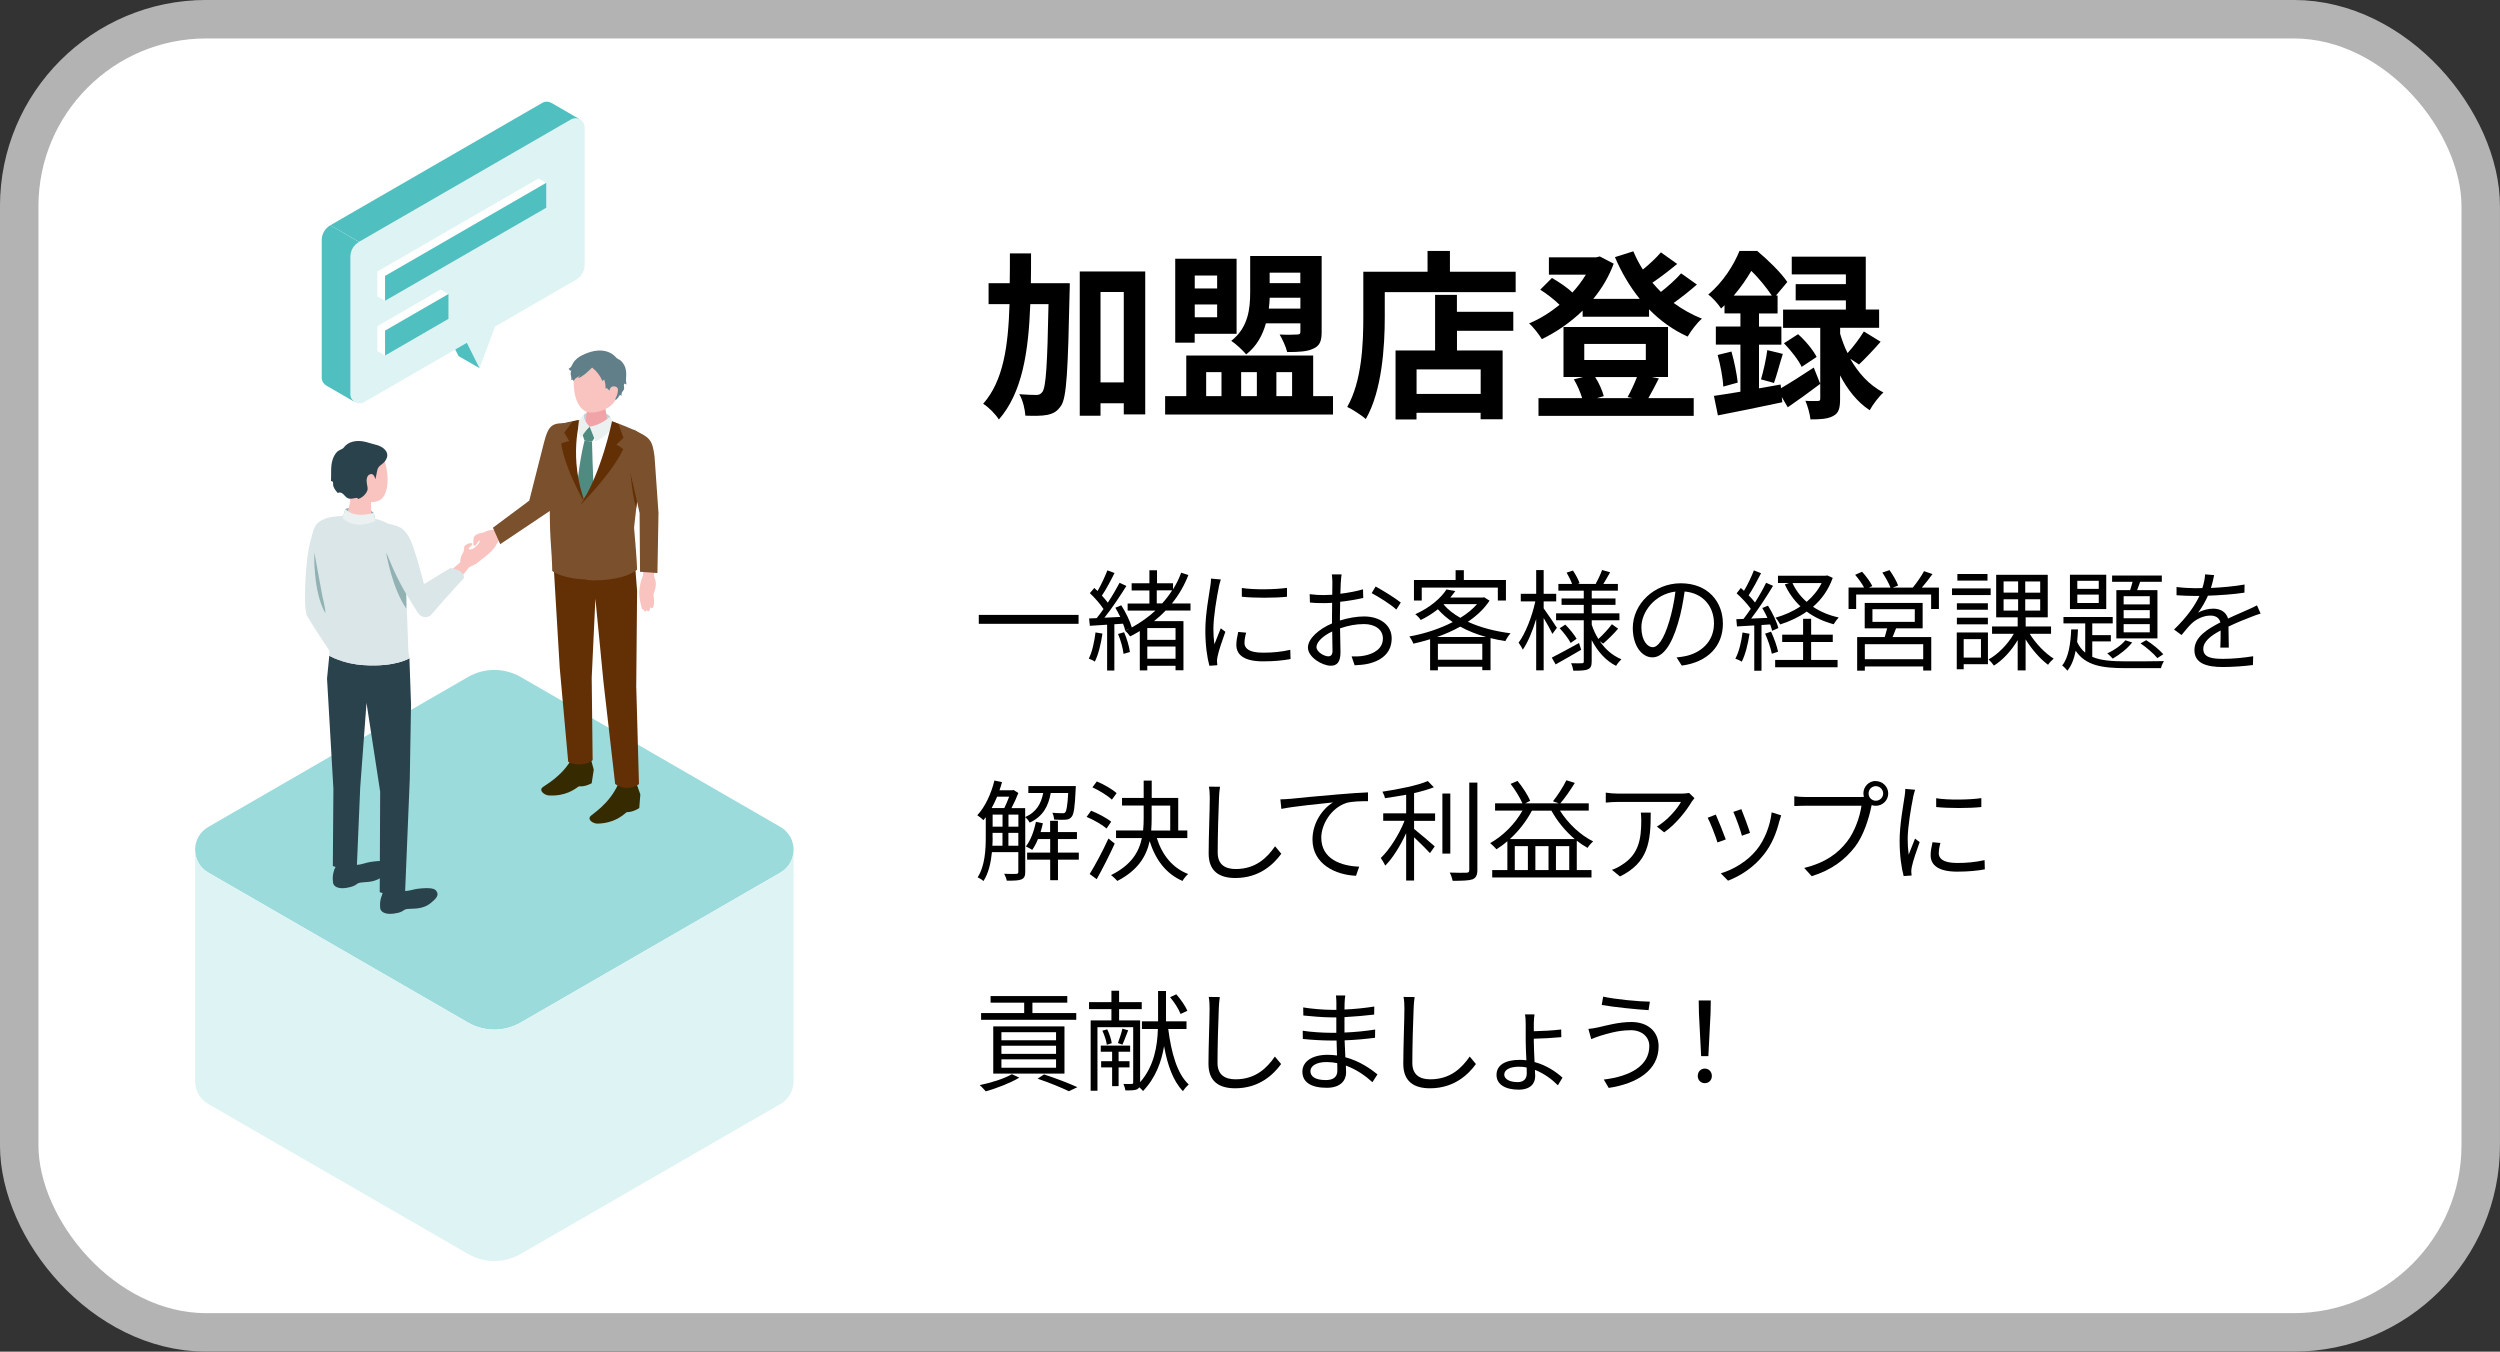 <svg xmlns="http://www.w3.org/2000/svg" id="_&#x30EC;&#x30A4;&#x30E4;&#x30FC;_2" data-name="&#x30EC;&#x30A4;&#x30E4;&#x30FC;_2" viewBox="0 0 400.88 216.74"><rect x="0" y="0" width="400.88" height="216.74" fill="#333333" stroke="none"/><defs><style>      .cls-1 {        fill: #def3f3;      }      .cls-2 {        fill: #362b00;      }      .cls-3 {        fill: #ebf1f1;      }      .cls-4 {        fill: #f9c3c0;      }      .cls-5 {        stroke: #b3b3b3;        stroke-miterlimit: 10;        stroke-width: 6.17px;      }      .cls-5, .cls-6 {        fill: #fff;      }      .cls-7 {        fill: #dae6e7;      }      .cls-8 {        fill: #7b502c;      }      .cls-9 {        fill: #91b1b3;      }      .cls-10 {        fill: #4fbfc0;      }      .cls-11 {        fill: #bfd4d5;      }      .cls-12 {        fill: #617f88;      }      .cls-13 {        fill: #f0a4a8;      }      .cls-14 {        fill: #508b82;      }      .cls-15 {        fill: #9cdbdc;      }      .cls-16 {        fill: #2a424b;      }      .cls-17 {        fill: #633006;      }    </style></defs><g id="_&#x30EC;&#x30A4;&#x30E4;&#x30FC;_1-2" data-name="&#x30EC;&#x30A4;&#x30E4;&#x30FC;_1"><rect class="cls-5" x="3.08" y="3.08" width="394.71" height="210.57" rx="30" ry="30"></rect><g><path d="M171.54,45.4s0,1.13-.03,1.56c-.26,12.33-.46,16.76-1.36,18.09-.67.98-1.27,1.27-2.23,1.48-.84.17-2.14.17-3.5.12-.06-.96-.38-2.46-.98-3.44,1.16.09,2.2.12,2.75.12.43,0,.69-.12.98-.52.55-.78.78-4.37.96-14.04h-2.92c-.29,7.73-1.3,14.21-5.04,18.5-.52-.84-1.65-2-2.52-2.52,3.24-3.68,4.02-9.21,4.23-15.98h-3.36v-3.36h3.39c.03-1.53.03-3.13.03-4.78h3.39c0,1.62,0,3.21-.03,4.78h6.25ZM183.64,43.52v22.93h-3.44v-1.79h-3.73v2h-3.33v-23.13h10.51ZM180.2,61.32v-14.5h-3.73v14.5h3.73Z"></path><path d="M213.75,63.52v2.95h-26.92v-2.95h3.39v-6.51h20.35v6.51h3.18ZM191.58,54.95h-3.13v-13.46h9.84v12.04h-6.72v1.42ZM191.58,44.18v2.08h3.59v-2.08h-3.59ZM195.17,50.87v-2.05h-3.59v2.05h3.59ZM193.41,63.52h2.46v-3.85h-2.46v3.85ZM202.99,51.85c-.52,1.85-1.45,3.65-3.16,4.98-.49-.61-1.74-1.77-2.4-2.17,2.75-2.14,3.04-5.21,3.04-7.79v-5.82h11.46v12.16c0,1.48-.29,2.23-1.33,2.69-.98.49-2.37.55-4.2.55-.2-.87-.78-2.08-1.21-2.81,1.16.06,2.43.03,2.81,0,.41,0,.52-.12.52-.46v-1.33h-5.53ZM199.02,59.67v3.85h2.52v-3.85h-2.52ZM208.52,49.48v-1.74h-4.92c-.03.55-.06,1.16-.14,1.74h5.07ZM203.59,43.72v1.68h4.92v-1.68h-4.92ZM204.67,59.67v3.85h2.52v-3.85h-2.52Z"></path><path d="M243.04,43.57v3.27h-20.99v4.02c0,4.66-.43,11.81-3.04,16.33-.64-.58-2.17-1.56-2.98-1.94,2.37-4.14,2.58-10.22,2.58-14.39v-7.29h10.3v-3.33h3.59v3.33h10.54ZM233.63,50h9.03v3.04h-9.03v3.16h7.32v11.03h-3.53v-1.04h-10.28v1.07h-3.36v-11.06h6.34v-8.92h3.5v2.72ZM237.43,59.23h-10.28v3.94h10.28v-3.94Z"></path><path d="M272.1,45.63c-1.16,1.01-2.49,2.08-3.73,2.95,1.39,1.01,2.92,1.88,4.54,2.52-.78.64-1.77,1.97-2.29,2.87-2.32-1.04-4.4-2.55-6.19-4.37v1.19h-10.65v-.98c-1.97,1.91-4.23,3.45-6.54,4.57-.46-.75-1.36-1.94-2.05-2.52,1.68-.69,3.36-1.74,4.89-2.98-.81-.81-2.05-1.77-3.1-2.43l1.88-1.88c1.1.64,2.46,1.53,3.27,2.34.84-.9,1.56-1.88,2.17-2.87h-5.93v-2.78h7.58l.58-.14,2.23,1.16c-.78,2.11-1.91,3.99-3.27,5.64h7.44c-1.59-1.97-2.92-4.23-3.97-6.69l2.95-.93c.43,1.01.93,2,1.53,2.92,1.07-.87,2.14-1.88,2.89-2.75l2.61,1.85c-1.25,1.04-2.69,2.14-3.97,3.01.43.52.9,1.01,1.36,1.48,1.19-.93,2.43-2.05,3.24-2.98l2.52,1.79ZM266,60.68c-.61,1.19-1.19,2.32-1.68,3.16h7.27v2.84h-24.89v-2.84h7c-.29-.96-.78-2.11-1.33-3.01l1.5-.38h-3.16v-8.02h16.76v8.02h-2.61l1.13.23ZM254.04,57.73h9.87v-2.58h-9.87v2.58ZM255.78,60.45c.64.98,1.16,2.2,1.39,3.07l-1.1.32h5.7l-.78-.17c.49-.87,1.1-2.17,1.5-3.21h-6.72Z"></path><path d="M285.6,62.24c1.45-.84,3.36-2.06,5.24-3.3l1.04,2.61c-1.71,1.3-3.56,2.63-5.21,3.76l-.96-1.65.09.84c-3.59.75-7.41,1.56-10.33,2.11l-.64-3.13c1.22-.17,2.66-.41,4.25-.67v-7.55h-3.94v-2.9h3.94v-2.11h-2.55v-1.3c-.17.17-.38.35-.55.52-.43-.67-1.39-1.79-2.06-2.23,2.43-2.05,4.11-4.78,5.01-7h2.84c1.71,1.42,3.82,3.47,4.83,4.98l-1.82,2.17h.26v2.87h-2.98v2.11h3.59v2.9h-3.59v7l3.47-.61.06.58ZM277.64,56.37c.46,1.59.87,3.65,1.01,4.98l-2.32.64c-.06-1.39-.46-3.47-.9-5.07l2.2-.55ZM284.12,47.4c-.81-1.19-2.08-2.81-3.3-3.96-.72,1.24-1.65,2.6-2.81,3.96h6.11ZM282.38,60.83c.38-1.27.84-3.33,1.01-4.69l2.49.61c-.52,1.62-.98,3.47-1.42,4.66l-2.08-.58ZM296.71,57.56c1.21,2.14,2.95,4.17,5.3,5.38-.7.61-1.71,1.94-2.2,2.84-2.05-1.33-3.62-3.42-4.75-5.59v3.79c0,1.45-.2,2.26-1.1,2.72-.9.49-2.03.55-3.65.55-.09-.87-.43-2.08-.81-2.98.81.06,1.68.03,1.97.03.32,0,.41-.09.41-.38v-11.35h-5.96v-2.92h10.07v-1.48h-8.05v-2.61h8.05v-1.56h-8.68v-2.84h11.87v8.48h2.14v2.92h-6.25v.96c.29.98.67,2.06,1.19,3.1.9-.98,1.97-2.4,2.61-3.47l2.69,1.65c-1.16,1.33-2.46,2.69-3.47,3.65l-1.36-.9ZM288.32,53.59c1.16,1.01,2.43,2.55,2.98,3.65l-2.4,1.59c-.49-1.07-1.74-2.66-2.84-3.79l2.26-1.45Z"></path></g><g><path d="M172.95,98.6v1.43h-16v-1.43h16Z"></path><path d="M176.78,101.61c-.25,1.66-.65,3.35-1.22,4.48-.19-.16-.72-.39-.97-.48.55-1.08.88-2.66,1.08-4.2l1.11.19ZM186.92,97.89c-.56.6-1.2,1.18-1.87,1.71h4.72v7.88h-1.27v-.72h-4.53v.74h-1.2v-6.31c-.49.3-1.02.58-1.55.86-.18-.26-.53-.71-.81-.9.28-.14.55-.26.81-.42l-.79.37c-.07-.32-.19-.69-.35-1.09l-1.39.09v7.42h-1.16v-7.35l-2.77.18-.12-1.18,1.22-.05c.35-.44.72-.93,1.09-1.46-.51-.79-1.39-1.8-2.19-2.55l.71-.83c.18.16.35.32.53.49.58-1,1.2-2.34,1.57-3.31l1.15.42c-.6,1.22-1.36,2.64-2.03,3.63.37.39.69.78.95,1.13.72-1.09,1.39-2.24,1.89-3.19l1.09.51c-1,1.6-2.33,3.6-3.52,5.09l2.54-.12c-.25-.51-.51-1.02-.79-1.48l.95-.39c.72,1.13,1.43,2.61,1.69,3.56,1.41-.79,2.68-1.69,3.79-2.71h-4.46v-1.13h3.49v-2.1h-2.85v-1.15h2.85v-2.08h1.22v2.08h2.57v.97c.53-.85.97-1.73,1.3-2.66l1.16.37c-.65,1.67-1.53,3.19-2.64,4.56h2.98v1.13h-3.97ZM180.25,101.38c.44,1,.83,2.31.93,3.17l-1.02.3c-.09-.85-.44-2.18-.88-3.19l.97-.28ZM188.5,100.71h-4.53v1.89h4.53v-1.89ZM188.5,105.63v-1.96h-4.53v1.96h4.53ZM185.5,96.76h.86c.6-.67,1.13-1.36,1.6-2.1h-2.47v2.1Z"></path><path d="M195.45,94.1c-.33,1.62-.88,4.78-.88,6.75,0,.86.05,1.6.16,2.47.3-.79.72-1.85,1.02-2.57l.74.56c-.46,1.25-1.09,3.12-1.25,3.95-.05.26-.11.6-.09.79.02.19.04.44.05.62l-1.27.09c-.35-1.25-.65-3.28-.65-5.66,0-2.59.58-5.6.79-7.07.07-.41.12-.86.12-1.25l1.57.14c-.09.3-.25.86-.32,1.18ZM199.55,103.07c0,.81.58,1.59,2.98,1.59,1.59,0,2.94-.14,4.37-.46l.04,1.48c-1.11.21-2.59.37-4.41.37-2.96,0-4.28-.99-4.28-2.64,0-.6.11-1.22.3-2.08l1.27.12c-.18.65-.26,1.15-.26,1.62ZM206.37,94.26v1.43c-1.89.21-5.3.21-7.24,0v-1.41c1.92.32,5.48.25,7.24-.02Z"></path><path d="M215,93.31c-.02.42-.05,1.11-.07,1.9,1.29-.16,2.63-.41,3.63-.71l.04,1.38c-1.04.25-2.42.48-3.7.62-.02.83-.04,1.67-.04,2.38v.62c1.34-.42,2.71-.65,3.88-.65,2.57,0,4.42,1.39,4.42,3.51s-1.34,3.49-3.75,4.07c-.79.18-1.57.21-2.19.25l-.49-1.43c.65.02,1.41.02,2.06-.12,1.55-.3,2.96-1.13,2.96-2.75,0-1.5-1.36-2.31-3.03-2.31-1.32,0-2.57.25-3.84.69.04,1.5.07,3.07.07,3.82,0,1.64-.6,2.17-1.55,2.17-1.38,0-3.67-1.36-3.67-2.92,0-1.46,1.83-3,3.86-3.86v-1c0-.71,0-1.53.02-2.31-.49.04-.93.05-1.3.05-1,0-1.66-.02-2.26-.09l-.04-1.34c.97.12,1.6.14,2.26.14.41,0,.86-.02,1.36-.05,0-.92.02-1.69.02-2.01,0-.35-.04-.95-.09-1.25h1.57c-.05.32-.11.81-.12,1.22ZM213.02,105.24c.41,0,.65-.28.65-.86,0-.63-.04-1.83-.05-3.12-1.45.67-2.52,1.69-2.52,2.49s1.23,1.5,1.92,1.5ZM224.62,96.62l-.72,1.13c-.86-.83-2.82-2.04-3.95-2.64l.63-1.06c1.25.67,3.17,1.87,4.04,2.57Z"></path><path d="M238.85,96.32c-.85,1.3-2.06,2.43-3.47,3.38,1.97.92,4.35,1.53,6.84,1.85-.3.32-.65.86-.83,1.25-.81-.12-1.6-.28-2.38-.48v5.15h-1.32v-.56h-7.12v.58h-1.25v-4.99c-.9.28-1.8.51-2.68.71-.12-.33-.41-.86-.65-1.15,2.36-.42,4.85-1.22,6.96-2.31-.9-.6-1.71-1.29-2.38-2.06-.79.63-1.71,1.22-2.75,1.73-.19-.3-.58-.72-.88-.93,2.42-1.08,4.12-2.61,5.01-3.97l1.41.26c-.25.35-.51.71-.81,1.04h5.2l.23-.05.88.55ZM227.98,96.3h-1.25v-3.3h6.68v-1.57h1.32v1.57h6.75v3.3h-1.3v-2.08h-12.2v2.08ZM238.29,102.14c-1.5-.42-2.89-.97-4.14-1.66-1.16.65-2.42,1.2-3.7,1.66h7.84ZM237.69,105.79v-2.56h-7.12v2.56h7.12ZM231.49,96.94c.69.81,1.6,1.52,2.68,2.13,1.06-.65,1.97-1.39,2.68-2.2h-5.3l-.05.07Z"></path><path d="M248.92,101.64c-.25-.56-.86-1.66-1.39-2.54v8.39h-1.2v-8.23c-.58,1.92-1.34,3.77-2.15,4.92-.14-.33-.46-.83-.67-1.13,1.09-1.46,2.17-4.21,2.68-6.61h-2.33v-1.22h2.47v-3.81h1.2v3.81h2.01v1.22h-2.01v1.11c.49.65,1.82,2.64,2.12,3.12l-.72.97ZM253.56,104.18c-1.41.83-2.91,1.69-4.11,2.36l-.62-1.09c1.11-.56,2.77-1.46,4.37-2.34l.35,1.08ZM256.5,102.77c.88,1.32,2.06,2.36,3.49,2.94-.26.25-.65.72-.85,1.06-1.66-.83-2.96-2.31-3.91-4.12v3.4c0,.71-.14,1.06-.6,1.27s-1.25.23-2.34.23c-.05-.33-.19-.88-.37-1.2.78.02,1.53.02,1.76,0,.23,0,.28-.07.28-.3v-6.59h-4.44v-1.11h4.44v-1.36h-3.56v-1.02h3.56v-1.25h-4.07v-1.08h2.2c-.19-.55-.56-1.25-.88-1.82l1.02-.33c.42.62.88,1.48,1.06,2.03l-.32.12h3.07l-.16-.05c.35-.6.79-1.55,1.02-2.19l1.29.37c-.37.65-.76,1.34-1.09,1.87h2.33v1.08h-4.19v1.25h3.81v1.02h-3.81v1.36h4.44v1.11h-4.44v.71c.26.83.63,1.59,1.06,2.29.71-.63,1.64-1.64,2.17-2.36l1,.71c-.72.86-1.67,1.76-2.4,2.4l-.56-.42ZM251,100.16c.69.69,1.46,1.64,1.81,2.27l-.95.67c-.33-.65-1.09-1.64-1.76-2.36l.9-.58Z"></path><path d="M269.67,106.72l-.83-1.3c.56-.05,1.11-.14,1.52-.23,2.26-.51,4.48-2.18,4.48-5.23,0-2.66-1.71-4.86-4.71-5.11-.23,1.64-.56,3.44-1.06,5.08-1.07,3.63-2.47,5.48-4.11,5.48s-3.14-1.8-3.14-4.71c0-3.82,3.4-7.17,7.7-7.17s6.75,2.91,6.75,6.49-2.43,6.17-6.61,6.71ZM265.01,103.78c.83,0,1.76-1.18,2.66-4.16.44-1.46.79-3.14.99-4.76-3.38.42-5.46,3.31-5.46,5.71,0,2.22,1.02,3.21,1.82,3.21Z"></path><path d="M280.54,101.63c-.25,1.66-.67,3.35-1.25,4.48-.21-.16-.74-.41-1.02-.49.58-1.08.95-2.64,1.15-4.2l1.13.21ZM282.46,100.22v7.33h-1.16v-7.26c-1,.05-1.96.11-2.77.16l-.11-1.16,1.16-.05c.37-.48.78-1.04,1.16-1.62-.55-.78-1.46-1.76-2.27-2.48l.67-.86c.18.14.33.3.51.46.6-.99,1.22-2.31,1.59-3.28l1.15.46c-.6,1.16-1.34,2.56-1.99,3.54.39.39.74.79,1.02,1.15.69-1.09,1.32-2.22,1.78-3.16l1.11.49c-1,1.67-2.34,3.74-3.51,5.25l2.61-.11c-.25-.55-.53-1.11-.83-1.59l.92-.37c.72,1.13,1.43,2.64,1.66,3.59l-.99.44c-.07-.3-.18-.65-.32-1.02l-1.39.09ZM283.99,101.29c.48,1,.95,2.34,1.13,3.21l-1,.33c-.18-.88-.62-2.2-1.08-3.22l.95-.32ZM290.41,105.82h4.25v1.18h-10.01v-1.18h4.48v-2.87h-3.35v-1.18h3.35v-2.54h1.29v2.54h3.47v1.18h-3.47v2.87ZM293.88,92.67c-.69,1.92-1.78,3.44-3.16,4.63,1.18.79,2.57,1.38,4.12,1.71-.26.28-.62.76-.81,1.09-1.62-.44-3.08-1.11-4.32-2.03-1.27.9-2.73,1.57-4.25,2.06-.18-.33-.49-.81-.76-1.08,1.43-.41,2.8-1,4-1.82-1.04-.99-1.89-2.17-2.5-3.52l.71-.23h-1.81v-1.16h7.65l.25-.05.88.39ZM287.43,93.5c.53,1.15,1.3,2.17,2.27,3.01.99-.85,1.82-1.85,2.4-3.01h-4.67Z"></path><path d="M310.91,94.21v3.44h-1.25v-2.31h-12.02v2.31h-1.22v-3.44h2.49c-.33-.62-.92-1.43-1.43-2.04l1.11-.49c.63.69,1.34,1.66,1.64,2.29l-.53.25h3.44c-.25-.69-.81-1.67-1.3-2.41l1.15-.39c.53.74,1.15,1.8,1.38,2.47l-.86.33h3.21c.63-.76,1.39-1.85,1.8-2.63l1.36.46c-.53.74-1.15,1.53-1.71,2.17h2.77ZM304.04,100.75c-.18.49-.37.97-.56,1.41h6.2v5.36h-1.29v-.65h-9.36v.67h-1.23v-5.38h4.42c.12-.44.28-.95.39-1.41h-3.6v-4.07h9.29v4.07h-4.26ZM308.39,103.3h-9.36v2.4h9.36v-2.4ZM300.25,99.72h6.79v-2.03h-6.79v2.03Z"></path><path d="M319.21,95.42h-6.2v-1.07h6.2v1.07ZM318.77,106.51h-3.89v.81h-1.11v-5.9h5v5.09ZM318.76,97.77h-4.97v-1.04h4.97v1.04ZM313.79,99.05h4.97v1.06h-4.97v-1.06ZM318.7,93.1h-4.83v-1.06h4.83v1.06ZM314.88,102.49v2.96h2.77v-2.96h-2.77ZM325.47,101.63c.95,1.55,2.49,3.15,3.84,3.98-.28.23-.71.69-.9.99-1.23-.9-2.61-2.47-3.6-4.07v4.97h-1.27v-4.86c-1,1.69-2.4,3.22-3.81,4.09-.19-.28-.6-.76-.86-.99,1.52-.83,3.08-2.43,4.05-4.11h-3.49v-1.18h4.11v-1.46h-3.45v-6.82h8.27v6.82h-3.54v1.46h4.07v1.18h-3.42ZM321.28,95.03h2.33v-1.8h-2.33v1.8ZM321.28,97.91h2.33v-1.82h-2.33v1.82ZM327.15,93.24h-2.4v1.8h2.4v-1.8ZM327.15,96.09h-2.4v1.82h2.4v-1.82Z"></path><path d="M335.51,105.33c1.39.6,3.19.71,5.36.72.78,0,5.11,0,6.13-.04-.19.28-.41.78-.48,1.13h-5.66c-3.81,0-6.43-.42-8.02-2.79-.25,1.27-.67,2.4-1.34,3.21-.16-.25-.55-.65-.83-.85,1.06-1.27,1.36-3.63,1.45-5.78h1.09c-.04.67-.07,1.36-.14,2.01.33.72.78,1.29,1.3,1.71v-4.69h-3.49v-1.02h7.9v1.02h-3.28v1.89h2.98v1h-2.98v2.47ZM337.74,97.66h-5.82v-5.5h5.82v5.5ZM336.54,93.13h-3.44v1.3h3.44v-1.3ZM336.54,95.35h-3.44v1.34h3.44v-1.34ZM341.9,103.02c-.76.97-2.01,1.96-3.12,2.59-.19-.21-.62-.65-.88-.83,1.11-.51,2.24-1.3,2.91-2.11l1.09.35ZM341.57,94.63c.14-.42.28-.9.39-1.34h-3.28v-1h7.97v1h-3.47c-.16.46-.33.93-.49,1.34h3.26v7.74h-6.59v-7.74h2.22ZM344.72,95.6h-4.19v1.32h4.19v-1.32ZM344.72,97.84h-4.19v1.3h4.19v-1.3ZM344.72,100.08h-4.19v1.32h4.19v-1.32ZM344.14,102.65c1.02.62,2.17,1.59,2.75,2.26l-.95.62c-.58-.71-1.73-1.71-2.7-2.36l.9-.51Z"></path><path d="M354.54,94.28c1.8-.09,3.72-.25,5.38-.55l-.02,1.3c-1.74.28-3.93.42-5.85.49-.41.93-.99,1.94-1.59,2.73.67-.42,1.69-.65,2.45-.65,1.15,0,2.08.56,2.36,1.59,1.2-.58,2.27-1,3.19-1.43.53-.23.95-.42,1.45-.69l.58,1.32c-.46.12-1.09.37-1.57.56-.99.37-2.24.88-3.58,1.52.02,1.02.04,2.52.05,3.38h-1.36c.04-.67.05-1.82.05-2.75-1.64.86-2.78,1.8-2.78,2.96,0,1.38,1.38,1.59,3.19,1.59,1.38,0,3.26-.16,4.81-.42l-.04,1.41c-1.34.18-3.3.32-4.83.32-2.52,0-4.55-.55-4.55-2.7s2.1-3.38,4.16-4.46c-.18-.76-.81-1.09-1.6-1.09-1.11,0-2.24.55-3.03,1.29-.51.48-1,1.13-1.6,1.83l-1.2-.88c2.22-2.15,3.4-3.96,4.07-5.39h-.78c-.76,0-1.92-.04-2.89-.11v-1.32c.93.12,2.17.19,2.98.19.37,0,.78,0,1.16-.02.25-.76.41-1.55.44-2.2l1.45.12c-.11.53-.25,1.22-.51,2.04Z"></path><path d="M168.49,127.15c-.37,2.08-1.22,3.77-3.38,4.76-.14-.28-.46-.67-.71-.88v8.78c0,.63-.14,1-.6,1.2-.44.19-1.15.21-2.36.21-.05-.3-.25-.81-.42-1.11.92.04,1.71.04,1.94.02.25-.02.33-.09.33-.32v-3.17h-4.23c-.16,1.64-.53,3.37-1.36,4.64-.18-.19-.67-.48-.93-.6,1.18-1.85,1.3-4.46,1.3-6.43v-3.21c-.12.18-.25.33-.37.48-.19-.21-.71-.62-.99-.79,1.25-1.34,2.22-3.42,2.75-5.57l1.22.26c-.12.44-.26.88-.41,1.3h2.06l.19-.05.78.49c-.3.78-.71,1.67-1.11,2.43h2.2v1.43c1.85-.81,2.56-2.2,2.89-3.86h-2.38v-1.11h7.61s0,.33-.02.49c-.14,2.91-.28,4.04-.67,4.46-.23.28-.49.41-.95.44-.37.04-1.09.02-1.82-.02-.04-.33-.14-.79-.3-1.09.69.07,1.34.07,1.59.07.23.02.37,0,.49-.16.19-.23.35-1.04.46-3.08h-2.82ZM159.89,127.75c-.28.65-.56,1.27-.88,1.83h2.03c.26-.53.56-1.22.78-1.83h-1.92ZM159.17,134.23c0,.42,0,.9-.04,1.38h1.62v-2.06h-1.59v.69ZM159.17,132.56h1.59v-1.94h-1.59v1.94ZM161.71,132.56h1.59v-1.94h-1.59v1.94ZM163.29,135.61v-2.06h-1.59v2.06h1.59ZM173,137.85h-3.35v3.29h-1.25v-3.29h-3.7v-1.13h3.7v-2.17h-1.96c-.26.65-.58,1.25-.92,1.73-.21-.16-.72-.41-1.02-.55.78-1,1.3-2.45,1.62-3.95l1.11.23c-.11.48-.23.95-.37,1.41h1.53v-1.8h1.25v1.8h3.05v1.13h-3.05v2.17h3.35v1.13Z"></path><path d="M177.45,132.86c-.69-.6-2.06-1.39-3.21-1.87l.72-.99c1.11.44,2.52,1.18,3.22,1.76l-.74,1.09ZM178.75,135.27c-.85,1.87-1.96,4.05-2.89,5.71l-1.13-.83c.86-1.38,2.1-3.68,3.01-5.69l1,.81ZM178.29,128.22c-.65-.62-2.01-1.46-3.12-1.97l.71-.95c1.11.48,2.5,1.25,3.17,1.89l-.76,1.04ZM185.5,134.39c.86,2.73,2.52,4.79,5.02,5.76-.3.25-.72.76-.9,1.11-2.63-1.13-4.32-3.37-5.27-6.38-.53,2.43-1.89,4.69-5.18,6.38-.23-.26-.71-.72-1.02-.93,3.23-1.6,4.48-3.68,4.95-5.94h-4.14v-1.22h4.34c.07-.67.09-1.36.09-2.04v-1.96h-3.47v-1.22h3.47v-2.78h1.29v2.78h4.25v5.22h1.46v1.22h-4.88ZM184.67,131.15c0,.67-.02,1.36-.07,2.03h3.05v-4h-2.98v1.97Z"></path><path d="M195.47,127.94c-.09,1.99-.21,6.15-.21,8.78,0,1.94,1.22,2.63,2.89,2.63,3.22,0,5.04-1.82,6.31-3.65l1,1.2c-1.22,1.67-3.49,3.89-7.37,3.89-2.54,0-4.28-1.06-4.28-3.93,0-2.61.18-7.07.18-8.92,0-.65-.04-1.29-.14-1.8l1.78.02c-.09.58-.14,1.2-.16,1.78Z"></path><path d="M206.88,128.1c1.15-.12,4.48-.46,7.72-.72,1.92-.18,3.58-.26,4.76-.32v1.41c-1,0-2.55.02-3.45.28-2.5.81-4.04,3.49-4.04,5.57,0,3.45,3.21,4.55,6.08,4.65l-.51,1.46c-3.26-.12-6.98-1.87-6.98-5.8,0-2.75,1.67-4.99,3.29-5.96-1.89.21-6.38.63-8.28,1.04l-.16-1.53c.67-.02,1.23-.05,1.57-.09Z"></path><path d="M226.75,130.43h3.37v1.2h-3.37v1.29c.79.62,2.8,2.34,3.31,2.8l-.76,1.08c-.53-.58-1.66-1.71-2.55-2.54v6.94h-1.27v-7.6c-.92,2.01-2.15,4-3.35,5.2-.16-.35-.49-.9-.72-1.22,1.41-1.34,2.94-3.77,3.81-5.96h-3.42v-1.2h3.68v-2.98c-1.15.21-2.31.39-3.4.55-.05-.32-.25-.76-.41-1.04,2.57-.39,5.64-.99,7.28-1.71l.97,1c-.88.35-1.99.67-3.17.93v3.24ZM232.56,136.88h-1.27v-9.64h1.27v9.64ZM236.9,125.49v13.99c0,.9-.25,1.3-.79,1.53-.58.19-1.57.23-3.17.23-.07-.35-.26-.95-.48-1.32,1.23.04,2.34.04,2.68.02.32,0,.46-.11.46-.44v-14.01h1.3Z"></path><path d="M250.15,129.99c1.27,2.04,3.31,3.96,5.32,4.93-.28.23-.71.72-.9,1.04-.58-.32-1.16-.71-1.73-1.15v4.71h2.36v1.18h-15.92v-1.18h2.43v-4.63c-.56.49-1.16.92-1.76,1.3-.19-.26-.71-.76-1-.99,2.08-1.18,3.97-3.05,5.18-5.22h-4.39v-1.16h4.39c-.39-.9-1.18-2.19-1.9-3.12l1.11-.48c.81.99,1.66,2.29,2.03,3.19l-.81.41h5.39l-.93-.33c.72-.9,1.66-2.34,2.15-3.37l1.36.42c-.7,1.13-1.59,2.43-2.33,3.28h4.56v1.16h-4.62ZM252.51,134.55c-1.46-1.23-2.8-2.86-3.74-4.56h-3.12c-.92,1.74-2.15,3.29-3.54,4.56h10.4ZM245,135.68h-2.1v3.84h2.1v-3.84ZM248.31,135.68h-2.11v3.84h2.11v-3.84ZM251.63,139.52v-3.84h-2.13v3.84h2.13Z"></path><path d="M271.24,128.61c-.71,1.2-2.38,3.47-4.39,4.86l-1.16-.93c1.62-.93,3.28-2.85,3.86-3.95h-10.05c-.65,0-1.32.04-2.01.11v-1.6c.62.09,1.36.16,2.01.16h10.12c.33,0,.97-.05,1.23-.11l.86.83c-.12.18-.35.44-.48.63ZM259.77,140.54l-1.3-1.06c.49-.16,1.09-.44,1.59-.79,2.73-1.67,3.12-4.18,3.12-7.12,0-.42-.02-.81-.07-1.27h1.59c0,4.78-.42,8-4.92,10.24Z"></path><path d="M276.74,134.6l-1.34.49c-.26-.92-1.22-3.35-1.57-3.96l1.3-.51c.35.76,1.27,3.07,1.6,3.98ZM285.34,131.61c-.48,1.94-1.23,3.82-2.5,5.41-1.62,2.08-3.77,3.44-5.75,4.2l-1.16-1.18c2.04-.6,4.28-1.94,5.73-3.75,1.25-1.53,2.17-3.77,2.43-6.03l1.52.48c-.12.37-.19.65-.26.88ZM280.62,133.55l-1.3.46c-.19-.79-1-3.03-1.38-3.82l1.29-.44c.3.71,1.16,3.03,1.39,3.81Z"></path><path d="M300.79,125.25c1.09,0,1.99.9,1.99,1.99s-.9,1.97-1.99,1.97c-.23,0-.46-.04-.67-.11,0,.05-.02.12-.04.19-.37,1.85-1.23,4.69-2.63,6.5-1.6,2.06-3.7,3.7-6.94,4.71l-1.2-1.32c3.42-.85,5.41-2.34,6.87-4.23,1.25-1.6,2.08-4.05,2.31-5.75h-9.01c-.71,0-1.3.04-1.76.05v-1.57c.49.07,1.18.12,1.76.12h8.85c.16,0,.35,0,.56-.02-.05-.18-.09-.37-.09-.56,0-1.09.88-1.99,1.97-1.99ZM300.79,128.4c.65,0,1.18-.53,1.18-1.16s-.53-1.18-1.18-1.18-1.16.53-1.16,1.18.53,1.16,1.16,1.16Z"></path><path d="M306.78,127.82c-.33,1.62-.88,4.78-.88,6.75,0,.86.05,1.6.16,2.47.3-.79.72-1.85,1.02-2.57l.74.56c-.46,1.25-1.09,3.12-1.25,3.95-.05.26-.11.6-.09.79.02.19.04.44.05.62l-1.27.09c-.35-1.25-.65-3.28-.65-5.66,0-2.59.58-5.6.79-7.07.07-.41.12-.86.12-1.25l1.57.14c-.09.3-.25.86-.32,1.18ZM310.88,136.79c0,.81.58,1.59,2.98,1.59,1.59,0,2.94-.14,4.37-.46l.04,1.48c-1.11.21-2.59.37-4.41.37-2.96,0-4.28-.99-4.28-2.64,0-.6.11-1.22.3-2.08l1.27.12c-.18.65-.26,1.15-.26,1.62ZM317.71,127.98v1.43c-1.89.21-5.3.21-7.24,0v-1.41c1.92.32,5.48.25,7.24-.02Z"></path><path d="M163.45,172.8c-1.43.86-3.63,1.71-5.38,2.2-.23-.25-.67-.76-.97-1,1.8-.37,3.91-1.02,5.16-1.75l1.18.55ZM172.58,163.53h-15.26v-1.08h6.91v-1.67h-5.39v-1.06h12.3v1.06h-5.59v1.67h7.03v1.08ZM159.27,172.15v-7.56h11.42v7.56h-11.42ZM160.58,166.81h8.76v-1.3h-8.76v1.3ZM160.58,168.99h8.76v-1.3h-8.76v1.3ZM160.58,171.21h8.76v-1.34h-8.76v1.34ZM167.42,172.29c1.94.63,4.05,1.45,5.34,2.04l-1.37.65c-1.15-.56-3.07-1.36-5.01-2.01l1.04-.69Z"></path><path d="M187.33,164.99c.49,3.86,1.43,7.19,3.28,8.9-.28.25-.71.74-.92,1.08-1.55-1.59-2.47-4.12-3.03-7.21-.41,2.47-1.34,5.06-3.37,7.19-.14-.16-.37-.41-.6-.6-.09.12-.19.23-.35.32-.39.18-.97.18-1.87.18-.05-.26-.19-.76-.33-1.04.6.02,1.15.02,1.32,0,.18,0,.25-.05.25-.23v-8.87h-5.73v10.19h-1.09v-11.28h3.33v-1.8h-3.59v-1.13h3.59v-1.82h1.23v1.82h3.63v1.13h-3.63v1.8h3.37v9.91c2.27-2.57,2.77-5.85,2.85-8.53h-2.56v-1.23h2.59v-4.86h1.27v4.86h3.29v1.23h-2.94ZM179.37,171.16v3h-1.04v-3h-1.76v-.99h1.76v-1.52h-1.82v-.99h4.71v.99h-1.85v1.52h1.75v.99h-1.75ZM177.55,165.06c.35.71.65,1.64.72,2.22l-.79.25c-.07-.6-.37-1.53-.71-2.26l.78-.21ZM180.9,165.22c-.32.79-.63,1.69-.92,2.29l-.72-.25c.23-.63.58-1.66.72-2.31l.92.26ZM189.31,162.6c-.28-.76-1-1.89-1.69-2.7l1-.46c.71.79,1.46,1.9,1.78,2.64l-1.09.51Z"></path><path d="M195.44,161.66c-.09,1.99-.21,6.15-.21,8.78,0,1.94,1.22,2.63,2.89,2.63,3.22,0,5.04-1.82,6.31-3.65l1,1.2c-1.22,1.67-3.49,3.89-7.37,3.89-2.54,0-4.28-1.06-4.28-3.93,0-2.61.18-7.07.18-8.92,0-.65-.04-1.29-.14-1.8l1.78.02c-.09.58-.14,1.2-.16,1.78Z"></path><path d="M215.61,160.8c0,.23-.02.62-.02,1.08,1.59-.07,3.19-.23,4.78-.48l-.02,1.29c-1.39.16-3.07.32-4.76.41v2.47c1.71-.07,3.31-.23,4.92-.48l-.02,1.32c-1.66.21-3.21.35-4.88.41.04.92.09,1.87.12,2.71,2.34.63,4.14,1.92,5.15,2.75l-.81,1.25c-1.04-.95-2.5-2.03-4.26-2.66.02.44.04.81.04,1.09,0,1.22-.81,2.47-3.1,2.47-2.54,0-3.91-.9-3.91-2.59,0-1.6,1.53-2.7,4.07-2.7.51,0,1,.04,1.48.11-.02-.79-.05-1.64-.07-2.4h-1c-1.2,0-3.14-.11-4.41-.25l-.02-1.32c1.27.21,3.28.33,4.44.33h.95v-2.47h-.78c-1.23,0-3.4-.18-4.51-.3l-.02-1.3c1.15.21,3.33.39,4.51.39h.81v-1.25c0-.3-.04-.81-.07-1.06h1.5c-.05.32-.09.67-.11,1.18ZM212.58,173.19c1,0,1.87-.32,1.87-1.53,0-.3-.02-.72-.02-1.18-.55-.12-1.13-.18-1.71-.18-1.67,0-2.59.65-2.59,1.46s.71,1.43,2.45,1.43Z"></path><path d="M226.68,161.66c-.09,1.99-.21,6.15-.21,8.78,0,1.94,1.22,2.63,2.89,2.63,3.22,0,5.04-1.82,6.31-3.65l1,1.2c-1.22,1.67-3.49,3.89-7.37,3.89-2.54,0-4.28-1.06-4.28-3.93,0-2.61.18-7.07.18-8.92,0-.65-.04-1.29-.14-1.8l1.78.02c-.09.58-.14,1.2-.16,1.78Z"></path><path d="M245.95,164.11v1.25c1.18-.02,3.12-.12,4.39-.28l.02,1.23c-1.23.12-3.21.23-4.41.25v.46c0,.85.07,2.12.12,3.28,1.9.51,3.45,1.57,4.48,2.5l-.74,1.23c-.92-.93-2.2-1.9-3.68-2.47.02.39.04.74.04,1,0,1.15-.72,2.17-2.66,2.17-2.08,0-3.54-.81-3.54-2.36s1.34-2.42,3.75-2.42c.35,0,.71.02,1.04.07-.05-1.07-.11-2.24-.11-3.1v-2.8c0-.53-.05-1.22-.12-1.46h1.53c-.05.26-.11.97-.11,1.45ZM243.36,173.52c.95,0,1.46-.53,1.46-1.38,0-.26-.02-.6-.02-.97-.41-.09-.81-.12-1.23-.12-1.41,0-2.36.46-2.36,1.27,0,.67.79,1.2,2.15,1.2Z"></path><path d="M261.45,165.2c-2.04,0-3.77.58-4.81.88-.55.18-1.06.37-1.48.55l-.46-1.64c.49-.04,1.09-.14,1.62-.26,1.23-.28,3.24-.85,5.27-.85,2.5,0,4.37,1.39,4.37,3.91,0,3.82-3.44,5.97-8,6.66l-.79-1.34c4.28-.53,7.3-2.22,7.3-5.38,0-1.48-1.2-2.54-3.01-2.54ZM264.56,160.62l-.21,1.36c-1.96-.12-5.52-.48-7.51-.83l.23-1.34c1.94.44,5.76.79,7.49.81Z"></path><path d="M272.24,172.53c0-.71.51-1.18,1.13-1.18s1.13.48,1.13,1.18-.51,1.16-1.13,1.16-1.13-.46-1.13-1.16ZM272.43,162.51l-.04-2.08h1.94l-.04,2.08-.35,6.84h-1.16l-.35-6.84Z"></path></g></g><g id="_&#x7D20;&#x6750;" data-name="&#x7D20;&#x6750;"><g><g><path class="cls-15" d="M83.5,163.96l41.64-24.04c2.82-1.63,2.82-5.7,0-7.32l-41.64-24.04c-2.62-1.51-5.84-1.51-8.46,0l-41.64,24.04c-2.82,1.63-2.82,5.7,0,7.32l41.64,24.04c2.62,1.51,5.84,1.51,8.46,0Z"></path><path class="cls-1" d="M127.25,136.25c0,1.43-.7,2.86-2.11,3.68l-41.64,24.04c-2.62,1.51-5.84,1.51-8.46,0l-41.64-24.04c-1.41-.82-2.12-2.25-2.11-3.68v37.12c0,1.42.71,2.85,2.11,3.66h0s41.64,24.04,41.64,24.04c2.62,1.51,5.84,1.51,8.46,0l41.64-24.04h0c1.41-.81,2.11-2.24,2.11-3.66v-37.12Z"></path></g><g><g><path class="cls-4" d="M81.13,85.54l-1.07.98-.67,1.17c-.36.47-.97,1.11-1.45,1.46-.52.38-.91.67-1.04.76-.2.13-.44.24-.53.1-.07-.11.12-.34.12-.34,0,0-.58.54-.67.61-.09.07-.28.17-.39.05s.02-.37.02-.37c-.24.22-.4.22-.5.12-.12-.12.07-.5.07-.5,0,0-.33-.03,0-.58.3-.49,1.6-1.63,1.6-1.63.08-.13.17-.27.24-.41.03-.06.18-.28,0-.26-.06,0-.11.06-.14.11-.1.13-.19.27-.28.41-.05.09-.1.18-.19.24-.08.06-.21.07-.28,0-.05-.05-.06-.13-.06-.21-.01-.24,0-.47,0-.71.01-.19.04-.4.16-.55.07-.09.15-.16.25-.22.23-.15.49-.25.76-.29.26-.05.48-.07.72-.21.64-.36,1.49-.3,1.49-.3l2.37-2.21,1.28,1.83-1.81.94Z"></path><path class="cls-8" d="M84.87,80.27s1.37-5.46,2.36-9.31c.76-2.93,1.36-3.15,3.79-3.1,1.03,2.92-2.78,14.02-2.78,14.02l-8.03,5.38-1.17-2.64,5.84-4.35Z"></path><path class="cls-6" d="M101.88,91.09l-.46-6.5,1.42-12.87c.19-1.11-.26-2.24-1.47-2.79-2.78-1.26-6.04-2.82-11.3-.76-.72.28-.99,1.15-1.24,1.88-.3.87-.44,1.82-.41,2.75,0,0,.06,1.6.06,1.6.03,3.04.05,6.08.08,9.13.02,1.93.11,3.83.25,5.75.06.85.02,2.15.02,2.15,0,0,1.58,1.41,6.27,1.39,5.11-.03,6.78-1.72,6.78-1.72Z"></path><path class="cls-2" d="M102.1,125.75l.58,1.63-.17,2.19s-.94.67-2.01.66c-.67.54-2,1.78-4.71,1.84-.58.01-1.59-.54-1.16-1.14.27-.37,3.1-1.98,4.51-5.24,1.52-.15,2.97.06,2.97.06Z"></path><path class="cls-2" d="M94.76,121.75l.45,1.67-.33,2.17s-.99.6-2.05.5c-.7.48-2.13,1.62-4.84,1.46-.58-.03-1.55-.67-1.07-1.23.3-.35,3.23-1.73,4.88-4.86,1.53-.03,2.95.3,2.95.3Z"></path><path class="cls-11" d="M93.56,66.55c.64-.68,3.11-.99,4.27.24.08.6.21.99.21.99l-2.13.77-2.29-.32s-.11-1.21-.05-1.68Z"></path><path class="cls-13" d="M95.66,64.49c.92,0,1.41.52,1.41.96l.47,3c-.04.52-.93.94-1.97.94s-1.86-.42-1.82-.94l.45-3.14c.04-.46.55-.83,1.47-.83Z"></path><path class="cls-4" d="M96.04,57.17c2.62.02,3.34,1.98,3.34,4.37,0,3.1-2.04,4.06-3.09,4.36-1.28.37-2.87.7-3.84-1.74-.58-1.45-.56-3.98-.24-4.96.28-.85,1.21-2.05,3.83-2.03Z"></path><polygon class="cls-14" points="93.34 69.5 94.55 68.41 95.48 69.99 94.93 70.81 93.73 70.66 93.34 69.5"></polygon><path class="cls-14" d="M93.73,70.66l1.2.15s.1,5.11.42,10.43c.03.49-1.69,1.63-1.69,1.63,0,0-1.31-1.25-1.3-1.73.16-6.04,1.37-10.48,1.37-10.48Z"></path><path class="cls-12" d="M94.07,59.75c.31-.26.6-.53.87-.81.73.55,1.31,1.31,1.65,2.16.1-.08.19-.17.29-.25.17.47.24.98.22,1.47.09-.04.17-.07.26-.11-.14.06.74.68.81.74.36.3.51.76.54,1.21.16-.12.29-.27.42-.42.1-.13.14-.3.28-.39.01,0,.02-.01.04-.01.02,0,.04.02.06.03.05.04.12.06.19.04-.1-.2,0-.45.12-.63.08-.11.18-.21.23-.34.1-.25-.05-.48,0-.73.01-.07.04-.12.07-.18,0,0,0-.02.02-.02.02-.01.05,0,.07.02.07.07.17.1.27.1-.07-.1-.06-.3-.08-.42-.03-.16-.02-.32-.01-.48.04-.73.08-1.39-.24-2.07-.14-.29-.32-.55-.55-.78-.21-.21-.68-.36-.84-.58,0,0-1.6-2.21-5.39-.35-.57.28-1.19.74-1.49,1.3-.09.17-.16.34-.26.5-.1.16-.24.3-.43.35.04.09.08.19.16.26.07.07.18.11.27.07-.15.18-.12.6-.07.81.02.11.06.21.07.32s0,.22-.07.31c.08.03.18.03.26,0,.07.08.13.16.21.23.05-.14.07-.21.18-.32.1-.1.22-.19.34-.27.18-.13.42-.24.58-.4-.15.15-.29.29-.44.44.13.08.3,0,.43-.08.35-.22.69-.47,1.01-.74Z"></path><path class="cls-4" d="M97.72,62.73s.05-.89.81-.77c.65.1.63.52.45,1.26-.19.74-.64,1.09-1.1,1.07-.46-.02-.16-1.56-.16-1.56Z"></path><path class="cls-17" d="M102.02,110.3l.14-15.56-.29-3.65s-1.7,1.55-6.78,1.72c-4.18.14-6.27-1.39-6.27-1.39l.93,15.64,1.36,15.08s.6.47,1.85.44c1.41-.03,2.07-.69,2.07-.69l-.15-13.18.59-12.71,1.3,13.38,1.87,16.32s.72.63,1.89.64c1.18,0,1.93-.61,1.93-.61l-.43-15.43Z"></path><path class="cls-3" d="M94.55,68.41s.5,1.23.93,2.35c1.21-.5,2.04-1.13,3.04-2.71-.29-.46-.69-1.25-.69-1.25,0,0-1.41,1.37-3.28,1.61Z"></path><path class="cls-8" d="M94.4,92.74l-.47-11.75s-2.84-5.74-1.27-13.27c.02-.08.04-.16.06-.25,0-.04,0-.08.01-.12-.03,0-.06.01-.09.02-.87.16-2.2.41-3.2.79-.75.28-.73,1.16-.99,1.89-.31.87-.51,1.83-.47,2.76,0,0,.07,1.61.07,1.61.03,3.04.1,6.1.13,9.15.02,1.93.15,3.8.29,5.72.06.85.08,2.27.08,2.27,0,0,1.49,1.28,5.85,1.38l.02-.2Z"></path><path class="cls-17" d="M93.89,80.86s-3.2-5.28-3.9-9.73c.49-.25,1.28-.4,1.28-.4l-.79-1.36,1.35-1.81,1.19-.23s-1.95,6.09.88,13.53Z"></path><path class="cls-8" d="M101.61,68.93c-.96-.42-1.98-.87-3.1-1.21v-.03s-.02.02-.02.02c0,0-1.85,8.65-5.16,12.56.06,3.69.64,12.66.64,12.66.3.06.74.14,1.11.14.95,0,1.78-.06,2.51-.15,1.49-.22,3.15-.48,4.56-1.57,0-.07,0-.16,0-.27,0,0,0,0,0,0,0,0,0,0,0,0-.03-1.27-.37-5.29-.47-6.39v-.12s.1-.92.1-.92l.51-4.47.86-7.48c.19-1.11-.27-2.24-1.53-2.79Z"></path><path class="cls-17" d="M102.16,80.15s-.42-1.83-1.1-4.56c.41,3.92.58,4.54.96,5.86l.14-1.3Z"></path><path class="cls-17" d="M93.04,80.99s4.95-4.89,6.9-8.95c-.4-.38-1.11-.75-1.11-.75l1.15-1.08-.82-2.25-1.02-.43s-1.71,8.43-5.09,13.46Z"></path><path class="cls-3" d="M94.55,68.41s-.81-.68-.99-1.85c0,0-.47.61-.73.92-.2,1.36.02,2.03.31,2.76.65-1.08,1.4-1.83,1.4-1.83"></path><path class="cls-4" d="M103.12,92.23s-.24.65-.32.92c-.09.3-.16.61-.21.92-.09.57-.11,1.14-.05,1.71,0,.03,0,.07.01.1.06.49.2.97.31,1.45.03.12.02.32.18.38,0,0,.15.03.14.01,0,0,.07.28.23.31.12.02.25-.03.3-.24,0,0,.04.18.19.22.14.04.22-.09.25-.16.03-.07.15-.57.15-.57,0,0,0,.19.1.23.58.22.49-1.37.45-1.61-.03-.15-.07-.3-.07-.45,0-.21.1-.42.17-.62.16-.46.23-.94.21-1.42-.02-.45-.3-.78-.28-1.23l.18-1.74-1.81-.14-.14,1.91Z"></path><path class="cls-8" d="M101.53,68.89c2.65,1.26,3.07,1.52,3.43,4.34l.63,9.03-.17,9.63-2.79-.2-.07-9.43-1.34-5.92c-1.82-5.7.31-7.45.31-7.45Z"></path></g><g><path class="cls-4" d="M73.46,93.18l1.74-2.2,1.13-.57c.46-.31,1.08-.86,1.43-1.29.38-.47.67-.82.76-.93.13-.18.25-.4.11-.49-.1-.07-.32.09-.32.09,0,0,.53-.52.6-.6.07-.08.17-.26.06-.36-.11-.1-.35,0-.35,0,.22-.21.22-.37.14-.46-.11-.12-.47.04-.47.04,0,0-.01-.31-.54-.02-.47.25-1.6,1.42-1.6,1.42-.29.16-.56.32-.81.3-.11,0-.22-.05-.17-.19.02-.06.07-.11.12-.15.15-.13.32-.26.43-.42.04-.06.07-.15.02-.2-.02-.02-.05-.03-.07-.03-.35-.09-.7.09-1,.28-.06.03-.11.07-.15.12-.05.06-.07.13-.08.2-.05.19-.02.4-.07.59-.05.17-.13.35-.23.5-.37.58-.35,1.38-.35,1.38l-1.8,1.53,1.48,1.47Z"></path><path class="cls-9" d="M55.38,81.61s2.75-1.04,4.54.63c.13.53.3,1.26.3,1.26,0,0-2.62,1.57-5.34-.15.12-.47.5-1.74.5-1.74Z"></path><path class="cls-7" d="M55.73,104.75l-3.6-8.01,2-11.3c.26-1.1-.51-1.8-1.63-1.87-.89-.06-1.45.18-1.67.53-1.58,2.57-1.81,7.31-1.91,10.75-.04,1.62,0,2.59.23,3.77,2.29,3.85,5.99,9.08,5.99,9.08l.59-2.95Z"></path><g><path class="cls-16" d="M53.67,139.33c-.52,1.16-.24,2.32-.24,2.32,0,0,.17,1.04,2.19.71.44-.08.9-.18,1.29-.39.31-.17.46-.38.83-.43.55-.09,1.11-.08,1.66-.17.51-.08,1.03-.25,1.48-.51.13-.08.26-.16.38-.26,1.27-1.06,1.46-1.55,1.06-2.12-.25-.37-.84-.6-3.07-.24-.56.09-1.28.41-2.13.46-.29.01-.57-.03-.83-.15-.32-.15-.78-.19-1.27-.09-.69.14-1.22.5-1.34.89Z"></path><path class="cls-16" d="M53.65,139.6c-.09-.47.52-.99,1.36-1.15.85-.17,1.61.08,1.7.55.09.47-.52.99-1.36,1.15-.85.17-1.61-.08-1.7-.55Z"></path></g><g><path class="cls-16" d="M61.32,143.39c-.56,1.14-.34,2.31-.34,2.31,0,0,.13,1.05,2.15.8.44-.06.9-.14,1.3-.34.32-.16.47-.36.85-.4.55-.06,1.12-.03,1.67-.1.52-.06,1.04-.21,1.5-.44.14-.07.27-.15.39-.24,1.32-1.01,1.53-1.48,1.15-2.08-.24-.38-.81-.64-3.06-.38-.56.07-1.3.36-2.15.37-.29,0-.57-.05-.83-.18-.31-.16-.77-.22-1.27-.15-.69.11-1.24.45-1.38.83Z"></path><path class="cls-16" d="M61.29,143.66c-.07-.47.56-.96,1.41-1.09.85-.13,1.6.15,1.67.62.07.47-.56.96-1.41,1.09-.85.13-1.6-.15-1.67-.62Z"></path></g><path class="cls-16" d="M65.65,105.55l.26,7.4-.2,11.93-.75,18.13s-1.22,1.04-4.07.05c0-1.79.07-16.11.07-16.11l-2.19-14.24-1.01,13.57-.53,12.49s-1.69.94-3.86.1c0-.57.09-12.39.09-12.39l-1.02-17.66.36-3.68s2.1,1.29,5.48,1.51c5.16.35,7.37-1.1,7.37-1.1Z"></path><path class="cls-7" d="M52.8,105.14s2.1,1.29,5.48,1.51c5.16.35,7.37-1.1,7.37-1.1l-.17-1.12s-.22-6.54-.37-9.24c-.11-2.07-.32-7.95-1.24-9.69-1.38-2.6-6.88-3.11-10.48-2.63-4.03.54-3.34,3.68-3.09,5.17,1.54,9.18,2.73,13.59,2.73,13.59l-.24,3.52Z"></path><path class="cls-4" d="M61.6,73.72c-.35-.82-1.4-1.93-4.1-1.71-2.7.22-3.27,2.21-3.12,4.57.08,1.34.63,2.46,1.49,3.17.24.2.34.52.26.82-.2.83-.56,2.31-.56,2.31,0,.49.9.95,1.99,1.03,1.09.09,1.97-.24,1.97-.72l-.04-2.66c1.47-.08,2.12-.56,2.51-2.12.37-1.51,0-3.74-.4-4.69Z"></path><path class="cls-3" d="M55.38,81.61s1.16,1.6,4.54.63l.3,1.26s-3,1.65-5.27-.39c.12-.57.44-1.49.44-1.49Z"></path><path class="cls-9" d="M65.14,94.75l-3.22-6.13s.9,5.57,3.24,8.99c.02-.4-.02-2.86-.02-2.86Z"></path><path class="cls-7" d="M74.42,92.66s-3.4,3.68-5.2,5.83c-.54.65-1.56.61-2.08-.06-.42-.55-.77-1.23-1.39-2.19-2.27-3.52-3.54-7.05-3.54-7.05,0,0-.68-1.73-.79-3.54-.08-1.34.48-1.8,1.29-1.57,1.32.37,2.44.45,3.57,3.68.7,2,1.71,5.9,1.71,5.9l4.22-2.57s2.2.25,2.2,1.55Z"></path><path class="cls-9" d="M51.67,95.48l-1.26-6.86s-.27,6.13,1.75,9.68c.1-.43-.49-2.81-.49-2.81Z"></path><path class="cls-16" d="M60.21,76.82c.09-.45.19-.9.27-1.35.16-.82.7-.85,1.22-1.47.31-.37.5-.9.35-1.36-.06-.19-.17-.35-.3-.5-.42-.48-1.01-.72-1.62-.86-.59-.13-1.14-.35-1.73-.47-1.2-.24-2.54-.07-3.31.99-.16.22-.77.38-1.01.62-.34.34-.58.78-.73,1.23-.38,1.11-.2,2.38-.28,3.53.09-.08.25,0,.3.1.05.11.04.24.04.37.01.55.4,1.01.76,1.41.16-.12.39-.11.57-.03.49.23.7.86,1.3.93.34.04.74-.07,1.07-.12.07-.01.15-.02.21.02.06.04.09.13.03.18.53-.15,1-.49,1.31-.94.4-.57.31-.82.19-1.42-.13-.65-.09-1.39.46-1.62.52-.22.74.31.89.76Z"></path></g></g><g><g><polygon class="cls-1" points="74.05 53.34 80.38 49.68 76.9 59.04 74.05 53.34"></polygon><polygon class="cls-10" points="74.05 53.34 70.68 51.4 73.53 57.1 76.9 59.04 74.05 53.34"></polygon><path class="cls-1" d="M57.57,38.77l33.98-19.62c.98-.57,2.2.14,2.2,1.27v22.05c0,.98-.53,1.89-1.38,2.39l-33.98,19.62c-.98.57-2.2-.14-2.2-1.27v-22.05c0-.98.53-1.89,1.38-2.39Z"></path><g><path class="cls-10" d="M88.41,16.5c-.43-.24-.98-.28-1.46,0l-33.98,19.62,4.6,2.66,33.98-19.62c.49-.28,1.04-.25,1.47,0l-4.6-2.66Z"></path><path class="cls-10" d="M51.59,38.5h0v22.05c0,.57.31,1.03.74,1.28l4.6,2.66c-.43-.25-.74-.71-.74-1.28v-22.05c0-.98.53-1.89,1.38-2.36l-4.6-2.68c-.85.49-1.38,1.4-1.38,2.38Z"></path></g></g><g><g><polygon class="cls-6" points="87.59 29.32 61.74 44.25 60.5 43.54 86.36 28.61 87.59 29.32"></polygon><polygon class="cls-10" points="61.74 44.25 87.59 29.32 87.59 33.31 61.74 48.23 61.74 44.25"></polygon><polygon class="cls-6" points="61.74 44.25 60.5 43.54 60.5 47.52 61.74 48.23 61.74 44.25"></polygon></g><g><polygon class="cls-6" points="71.91 47.15 61.74 53.02 60.5 52.31 70.68 46.43 71.91 47.15"></polygon><polygon class="cls-10" points="61.74 53.02 71.91 47.15 71.91 51.13 61.74 57.01 61.74 53.02"></polygon><polygon class="cls-6" points="61.74 53.02 60.5 52.31 60.5 56.3 61.74 57.01 61.74 53.02"></polygon></g></g></g></g></g></svg>